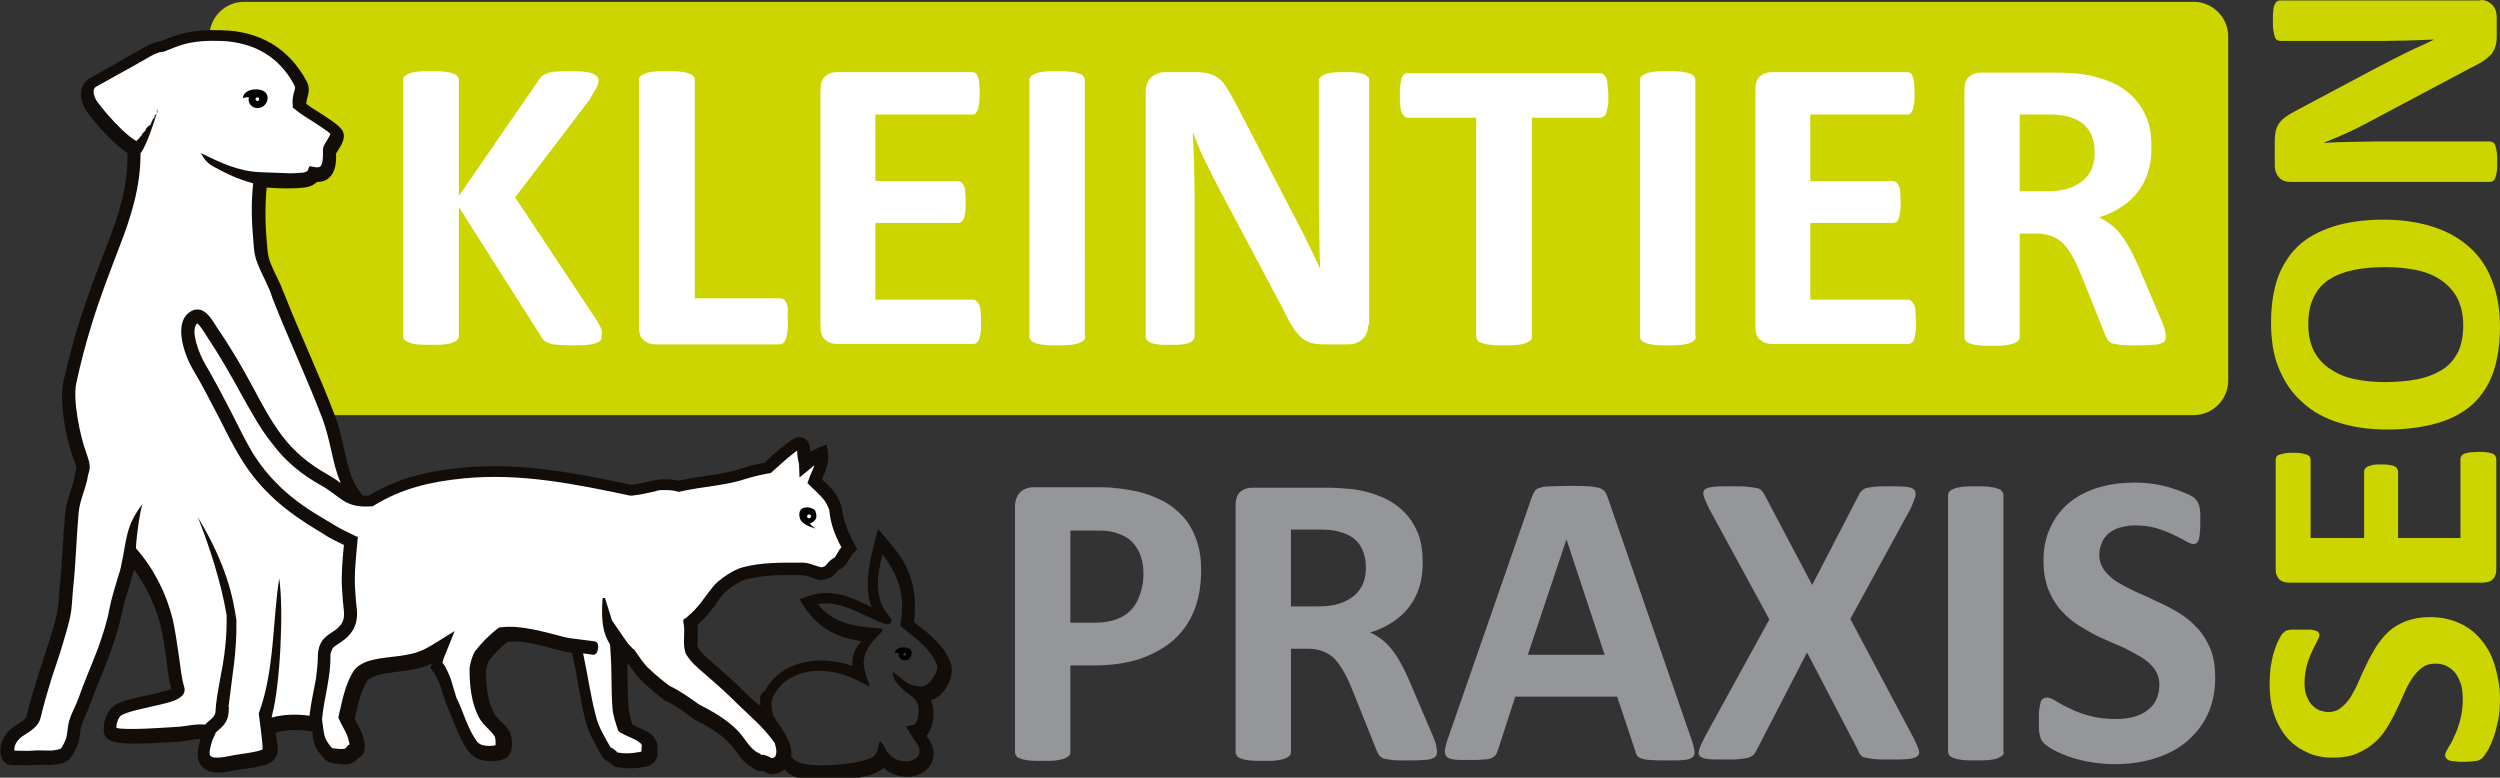 <?xml version="1.0" encoding="utf-8"?>
<!-- Generator: Adobe Illustrator 28.2.0, SVG Export Plug-In . SVG Version: 6.00 Build 0)  -->
<svg version="1.1" id="Ebene_1" xmlns="http://www.w3.org/2000/svg" xmlns:xlink="http://www.w3.org/1999/xlink" x="0px" y="0px"
	 viewBox="0 0 537.2 167.1" style="enable-background:new 0 0 537.2 167.1;" xml:space="preserve">
<rect x="0" y="0" width="537.2" height="167.1" fill="#333333" stroke="none"/>
<style type="text/css">
	.st0{fill-rule:evenodd;clip-rule:evenodd;fill:#CDD500;}
	.st1{fill:#FFFFFF;}
	.st2{fill:#94969A;}
	.st3{fill:#CDD500;}
	.st4{fill-rule:evenodd;clip-rule:evenodd;fill:#120D09;}
	.st5{fill-rule:evenodd;clip-rule:evenodd;fill:#FFFFFF;}
	.st6{fill-rule:evenodd;clip-rule:evenodd;}
</style>
<g>
	<path class="st0" d="M52.4,89.2h419c4.1,0,7.4-3.4,7.4-7.4v-74c0-4.1-3.4-7.4-7.4-7.4h-419c-4.1,0-7.4,3.4-7.4,7.4v74
		C44.9,85.9,48.3,89.2,52.4,89.2L52.4,89.2z"/>
	<path class="st1" d="M129.3,72.2c0,0.3-0.1,0.6-0.2,0.9c-0.2,0.2-0.5,0.5-1,0.6c-0.5,0.2-1.1,0.3-1.9,0.4c-0.8,0.1-1.8,0.1-3.1,0.1
		c-2,0-3.4-0.1-4.2-0.2c-0.8-0.2-1.5-0.4-1.8-0.7c-0.4-0.3-0.7-0.7-0.9-1.1L98.6,44.5v27.7c0,0.3-0.1,0.6-0.3,0.8
		c-0.2,0.2-0.5,0.4-1,0.6c-0.4,0.2-1,0.3-1.8,0.4c-0.8,0.1-1.7,0.1-2.9,0.1c-1.1,0-2.1,0-2.9-0.1s-1.4-0.2-1.8-0.4
		c-0.4-0.2-0.8-0.4-1-0.6c-0.2-0.2-0.3-0.5-0.3-0.8v-55c0-0.3,0.1-0.6,0.3-0.8c0.2-0.2,0.5-0.4,1-0.6c0.4-0.2,1.1-0.3,1.8-0.4
		c0.8-0.1,1.7-0.1,2.9-0.1c1.2,0,2.1,0,2.9,0.1c0.8,0.1,1.4,0.2,1.8,0.4c0.5,0.1,0.8,0.3,1,0.6c0.2,0.2,0.3,0.5,0.3,0.8v24.9
		l17.1-24.8c0.2-0.4,0.5-0.7,0.8-1c0.3-0.2,0.7-0.4,1.2-0.6c0.5-0.2,1.1-0.3,1.8-0.3c0.8-0.1,1.7-0.1,2.9-0.1c1.2,0,2.2,0,3,0.1
		c0.8,0.1,1.4,0.2,1.9,0.4c0.5,0.2,0.8,0.4,1,0.6c0.2,0.2,0.3,0.5,0.3,0.8c0,0.5-0.1,1-0.4,1.6c-0.3,0.5-0.8,1.4-1.5,2.6l-16,21
		l17.5,26.4c0.7,1.2,1.1,2,1.2,2.5C129.3,71.6,129.3,71.9,129.3,72.2L129.3,72.2z"/>
	<path class="st1" d="M169.3,69c0,0.9,0,1.7-0.1,2.3c-0.1,0.6-0.2,1.1-0.3,1.5c-0.2,0.4-0.3,0.7-0.6,0.9c-0.2,0.2-0.5,0.3-0.8,0.3
		h-26.7c-1,0-1.8-0.3-2.5-0.9c-0.7-0.6-1-1.5-1-2.9v-53c0-0.3,0.1-0.6,0.3-0.8c0.2-0.2,0.5-0.4,1-0.6c0.4-0.2,1.1-0.3,1.8-0.4
		c0.8-0.1,1.7-0.1,2.9-0.1c1.2,0,2.1,0,2.9,0.1c0.8,0.1,1.4,0.2,1.8,0.4c0.5,0.1,0.8,0.3,1,0.6c0.2,0.2,0.3,0.5,0.3,0.8v46.9h18.3
		c0.3,0,0.6,0.1,0.8,0.2c0.2,0.2,0.4,0.4,0.6,0.8c0.2,0.4,0.3,0.9,0.3,1.5C169.2,67.3,169.3,68.1,169.3,69L169.3,69z"/>
	<path class="st1" d="M210.8,69.3c0,0.9,0,1.6-0.1,2.2c-0.1,0.6-0.2,1.1-0.3,1.4c-0.2,0.4-0.3,0.6-0.6,0.8c-0.2,0.2-0.5,0.2-0.7,0.2
		h-29.3c-1,0-1.8-0.3-2.5-0.9c-0.7-0.6-1-1.5-1-2.9V19.3c0-1.3,0.3-2.3,1-2.9c0.7-0.6,1.5-0.9,2.5-0.9h29.1c0.3,0,0.5,0.1,0.7,0.2
		c0.2,0.1,0.4,0.4,0.5,0.8c0.2,0.4,0.3,0.9,0.3,1.4c0.1,0.6,0.1,1.3,0.1,2.2c0,0.8,0,1.6-0.1,2.1c-0.1,0.6-0.2,1.1-0.3,1.4
		c-0.2,0.4-0.3,0.6-0.5,0.8c-0.2,0.2-0.4,0.2-0.7,0.2h-20.8v14.3h17.6c0.3,0,0.5,0.1,0.8,0.2c0.2,0.2,0.4,0.4,0.6,0.8
		c0.2,0.4,0.3,0.8,0.3,1.4c0.1,0.6,0.1,1.3,0.1,2.1c0,0.9,0,1.6-0.1,2.2c-0.1,0.6-0.2,1-0.3,1.4c-0.2,0.4-0.3,0.6-0.6,0.7
		c-0.2,0.2-0.5,0.2-0.8,0.2h-17.6v16.5h21c0.3,0,0.5,0.1,0.7,0.3c0.2,0.2,0.4,0.4,0.6,0.8c0.2,0.4,0.3,0.8,0.3,1.4
		C210.8,67.7,210.8,68.4,210.8,69.3L210.8,69.3z"/>
	<path class="st1" d="M233.2,72.3c0,0.3-0.1,0.6-0.3,0.8c-0.2,0.2-0.5,0.4-1,0.6c-0.4,0.2-1,0.3-1.8,0.4c-0.8,0.1-1.7,0.1-2.9,0.1
		c-1.1,0-2.1,0-2.9-0.1c-0.8-0.1-1.4-0.2-1.8-0.4c-0.4-0.1-0.8-0.3-1-0.6c-0.2-0.2-0.3-0.5-0.3-0.8V17.2c0-0.3,0.1-0.6,0.3-0.8
		c0.2-0.2,0.5-0.4,1-0.6c0.5-0.2,1.1-0.3,1.8-0.4c0.8-0.1,1.7-0.1,2.8-0.1c1.2,0,2.1,0,2.9,0.1c0.8,0.1,1.4,0.2,1.8,0.4
		c0.5,0.1,0.8,0.3,1,0.6c0.2,0.2,0.3,0.5,0.3,0.8V72.3L233.2,72.3z"/>
	<path class="st1" d="M294,69.8c0,0.7-0.1,1.3-0.4,1.9c-0.2,0.5-0.6,1-1,1.3c-0.4,0.4-0.9,0.6-1.4,0.8c-0.6,0.2-1.1,0.2-1.7,0.2h-5
		c-1,0-2-0.1-2.7-0.3c-0.8-0.2-1.5-0.6-2.1-1.1c-0.6-0.6-1.3-1.3-1.9-2.3c-0.6-0.9-1.3-2.2-2-3.7l-14.5-27.3
		c-0.8-1.6-1.7-3.4-2.6-5.2c-0.9-1.9-1.6-3.7-2.3-5.5h-0.1c0.1,2.2,0.2,4.3,0.3,6.5c0,2.2,0.1,4.4,0.1,6.6v30.5
		c0,0.3-0.1,0.6-0.2,0.8c-0.2,0.2-0.4,0.4-0.8,0.6c-0.4,0.2-1,0.3-1.6,0.4c-0.7,0.1-1.6,0.1-2.7,0.1c-1,0-1.9,0-2.6-0.1
		c-0.7-0.1-1.2-0.2-1.6-0.4c-0.4-0.2-0.6-0.4-0.8-0.6c-0.2-0.2-0.2-0.5-0.2-0.8V19.8c0-1.4,0.4-2.5,1.2-3.2c0.8-0.7,1.8-1.1,3-1.1
		h6.4c1.1,0,2.1,0.1,2.9,0.3c0.8,0.2,1.5,0.5,2.1,1c0.6,0.4,1.2,1.1,1.7,1.9c0.5,0.8,1.1,1.8,1.7,2.9L276.3,43
		c0.7,1.3,1.3,2.6,2,3.8c0.6,1.2,1.3,2.5,1.9,3.7c0.6,1.2,1.2,2.5,1.8,3.7c0.6,1.2,1.1,2.4,1.7,3.6h0c-0.1-2.1-0.2-4.3-0.2-6.6
		c0-2.3-0.1-4.5-0.1-6.5V17.4c0-0.3,0.1-0.6,0.3-0.8c0.2-0.2,0.5-0.4,0.9-0.6c0.4-0.2,1-0.3,1.7-0.4c0.7-0.1,1.6-0.1,2.7-0.1
		c1,0,1.9,0,2.6,0.1c0.7,0.1,1.2,0.2,1.6,0.4c0.4,0.2,0.6,0.4,0.8,0.6c0.2,0.2,0.2,0.5,0.2,0.8V69.8L294,69.8z"/>
	<path class="st1" d="M345.6,20.5c0,0.9,0,1.6-0.1,2.2c-0.1,0.6-0.2,1.1-0.3,1.5c-0.2,0.4-0.3,0.7-0.6,0.8c-0.2,0.2-0.5,0.3-0.8,0.3
		h-14.6v47c0,0.3-0.1,0.6-0.3,0.8c-0.2,0.2-0.5,0.4-1,0.6c-0.4,0.2-1.1,0.3-1.8,0.4c-0.8,0.1-1.7,0.1-2.9,0.1c-1.1,0-2.1,0-2.9-0.1
		c-0.8-0.1-1.4-0.2-1.8-0.4c-0.5-0.1-0.8-0.3-1-0.6c-0.2-0.2-0.3-0.5-0.3-0.8v-47h-14.6c-0.3,0-0.6-0.1-0.8-0.3
		c-0.2-0.2-0.4-0.5-0.6-0.8c-0.1-0.4-0.3-0.9-0.3-1.5c-0.1-0.6-0.1-1.4-0.1-2.2c0-0.9,0-1.7,0.1-2.3c0.1-0.6,0.2-1.1,0.3-1.5
		c0.2-0.4,0.3-0.6,0.6-0.8c0.2-0.2,0.5-0.2,0.8-0.2h41.1c0.3,0,0.5,0.1,0.8,0.2c0.2,0.2,0.4,0.4,0.6,0.8c0.2,0.4,0.3,0.9,0.3,1.5
		C345.5,18.8,345.6,19.6,345.6,20.5L345.6,20.5z"/>
	<path class="st1" d="M364.4,72.3c0,0.3-0.1,0.6-0.3,0.8c-0.2,0.2-0.5,0.4-1,0.6c-0.4,0.2-1,0.3-1.8,0.4c-0.8,0.1-1.7,0.1-2.9,0.1
		c-1.1,0-2.1,0-2.9-0.1c-0.8-0.1-1.4-0.2-1.8-0.4c-0.4-0.1-0.8-0.3-1-0.6c-0.2-0.2-0.3-0.5-0.3-0.8V17.2c0-0.3,0.1-0.6,0.3-0.8
		c0.2-0.2,0.5-0.4,1-0.6c0.5-0.2,1.1-0.3,1.8-0.4c0.8-0.1,1.7-0.1,2.8-0.1c1.2,0,2.1,0,2.9,0.1c0.8,0.1,1.4,0.2,1.8,0.4
		c0.5,0.1,0.8,0.3,1,0.6c0.2,0.2,0.3,0.5,0.3,0.8V72.3L364.4,72.3z"/>
	<path class="st1" d="M411.7,69.3c0,0.9,0,1.6-0.1,2.2c-0.1,0.6-0.2,1.1-0.3,1.4c-0.2,0.4-0.3,0.6-0.6,0.8c-0.2,0.2-0.5,0.2-0.7,0.2
		h-29.3c-1,0-1.8-0.3-2.5-0.9c-0.7-0.6-1-1.5-1-2.9V19.3c0-1.3,0.3-2.3,1-2.9c0.7-0.6,1.5-0.9,2.5-0.9h29.1c0.3,0,0.5,0.1,0.7,0.2
		c0.2,0.1,0.4,0.4,0.5,0.8c0.2,0.4,0.3,0.9,0.3,1.4c0.1,0.6,0.1,1.3,0.1,2.2c0,0.8,0,1.6-0.1,2.1c-0.1,0.6-0.2,1.1-0.3,1.4
		c-0.2,0.4-0.3,0.6-0.5,0.8c-0.2,0.2-0.4,0.2-0.7,0.2h-20.8v14.3h17.6c0.3,0,0.5,0.1,0.8,0.2c0.2,0.2,0.4,0.4,0.6,0.8
		c0.2,0.4,0.3,0.8,0.3,1.4c0.1,0.6,0.1,1.3,0.1,2.1c0,0.9,0,1.6-0.1,2.2c-0.1,0.6-0.2,1-0.3,1.4c-0.2,0.4-0.3,0.6-0.6,0.7
		c-0.2,0.2-0.5,0.2-0.8,0.2h-17.6v16.5h21c0.3,0,0.5,0.1,0.7,0.3c0.2,0.2,0.4,0.4,0.6,0.8c0.2,0.4,0.3,0.8,0.3,1.4
		C411.6,67.7,411.7,68.4,411.7,69.3L411.7,69.3z"/>
	<path class="st1" d="M465.4,72.4c0,0.3-0.1,0.6-0.2,0.8c-0.1,0.2-0.4,0.4-0.9,0.6c-0.4,0.2-1.1,0.3-2,0.3c-0.9,0.1-2,0.1-3.6,0.1
		c-1.3,0-2.3,0-3-0.1c-0.8-0.1-1.4-0.2-1.8-0.3c-0.4-0.2-0.7-0.4-0.9-0.6c-0.2-0.3-0.3-0.6-0.5-0.9l-5.2-13
		c-0.6-1.5-1.2-2.8-1.8-3.9c-0.6-1.1-1.3-2.1-2-2.9c-0.7-0.8-1.6-1.3-2.5-1.7c-1-0.4-2.1-0.6-3.3-0.6H434v22.2
		c0,0.3-0.1,0.6-0.3,0.8c-0.2,0.2-0.5,0.4-1,0.6c-0.5,0.2-1.1,0.3-1.8,0.4c-0.7,0.1-1.7,0.1-2.9,0.1c-1.1,0-2.1,0-2.9-0.1
		s-1.4-0.2-1.8-0.4c-0.4-0.1-0.8-0.3-0.9-0.6c-0.2-0.2-0.3-0.5-0.3-0.8v-53c0-1.3,0.3-2.3,1-2.9c0.7-0.6,1.5-0.9,2.5-0.9h15.1
		c1.5,0,2.8,0,3.8,0.1c1,0.1,1.9,0.1,2.7,0.2c2.3,0.3,4.4,0.9,6.3,1.7c1.9,0.8,3.5,1.9,4.8,3.2c1.3,1.3,2.3,2.9,3,4.6
		c0.7,1.8,1,3.8,1,6.2c0,2-0.2,3.7-0.7,5.3c-0.5,1.6-1.2,3-2.2,4.3c-1,1.3-2.2,2.4-3.6,3.3c-1.4,0.9-3,1.7-4.8,2.2
		c0.9,0.4,1.7,0.9,2.5,1.5c0.8,0.6,1.5,1.3,2.2,2.2c0.7,0.9,1.3,1.8,1.9,2.9c0.6,1.1,1.2,2.3,1.8,3.7l4.9,11.5
		c0.5,1.1,0.8,2,0.9,2.5C465.3,71.7,465.4,72.1,465.4,72.4L465.4,72.4z M450.1,32.8c0-1.9-0.4-3.5-1.3-4.9c-0.9-1.3-2.3-2.3-4.3-2.8
		c-0.6-0.2-1.3-0.3-2-0.4c-0.8-0.1-1.8-0.1-3.2-0.1H434v16.5h6c1.7,0,3.2-0.2,4.4-0.6c1.3-0.4,2.3-1,3.2-1.7
		c0.8-0.7,1.5-1.6,1.9-2.6C449.9,35.2,450.1,34.1,450.1,32.8L450.1,32.8z"/>
	<path class="st2" d="M258.1,122.5c0,3.3-0.5,6.2-1.5,8.7c-1,2.5-2.5,4.6-4.5,6.4c-2,1.7-4.4,3-7.2,4c-2.8,0.9-6.2,1.4-10,1.4h-4.9
		v18.6c0,0.3-0.1,0.6-0.3,0.8c-0.2,0.2-0.5,0.4-1,0.6c-0.5,0.2-1.1,0.3-1.8,0.4c-0.7,0.1-1.7,0.1-2.9,0.1c-1.1,0-2.1,0-2.9-0.1
		c-0.8-0.1-1.4-0.2-1.8-0.4c-0.4-0.1-0.8-0.3-0.9-0.6c-0.2-0.2-0.3-0.5-0.3-0.8V109c0-1.4,0.4-2.5,1.1-3.2c0.7-0.7,1.7-1.1,2.9-1.1
		h13.7c1.4,0,2.7,0,4,0.2c1.2,0.1,2.7,0.3,4.5,0.7c1.8,0.4,3.5,1,5.3,1.9c1.8,0.9,3.3,2.1,4.6,3.5c1.3,1.4,2.2,3.1,2.9,5
		C257.8,118,258.1,120.1,258.1,122.5L258.1,122.5z M245.7,123.3c0-2-0.4-3.7-1.1-5c-0.7-1.3-1.6-2.3-2.7-2.9c-1-0.6-2.2-1-3.3-1.2
		c-1.2-0.2-2.4-0.2-3.6-0.2h-5v19.8h5.3c1.9,0,3.5-0.3,4.8-0.8c1.3-0.5,2.3-1.2,3.1-2.1c0.8-0.9,1.4-2,1.8-3.3
		C245.5,126.2,245.7,124.8,245.7,123.3L245.7,123.3z"/>
	<path class="st2" d="M308.8,161.6c0,0.3-0.1,0.6-0.2,0.8c-0.1,0.2-0.4,0.4-0.9,0.6c-0.4,0.2-1.1,0.3-2,0.3c-0.9,0.1-2,0.1-3.6,0.1
		c-1.3,0-2.3,0-3-0.1c-0.8-0.1-1.4-0.2-1.8-0.3c-0.4-0.2-0.7-0.4-0.9-0.6c-0.2-0.3-0.3-0.6-0.5-0.9l-5.2-13
		c-0.6-1.5-1.2-2.8-1.8-3.9c-0.6-1.1-1.3-2.1-2-2.9c-0.7-0.8-1.6-1.3-2.5-1.7c-1-0.4-2.1-0.6-3.3-0.6h-3.7v22.2
		c0,0.3-0.1,0.6-0.3,0.8c-0.2,0.2-0.5,0.4-1,0.6c-0.5,0.2-1.1,0.3-1.8,0.4c-0.7,0.1-1.7,0.1-2.9,0.1c-1.1,0-2.1,0-2.9-0.1
		c-0.8-0.1-1.4-0.2-1.8-0.4c-0.4-0.1-0.8-0.3-0.9-0.6c-0.2-0.2-0.3-0.5-0.3-0.8v-53c0-1.3,0.3-2.3,1-2.9c0.7-0.6,1.5-0.9,2.5-0.9
		h15.1c1.5,0,2.8,0,3.8,0.1c1,0.1,1.9,0.1,2.7,0.2c2.3,0.3,4.4,0.9,6.3,1.7c1.9,0.8,3.5,1.9,4.8,3.2c1.3,1.3,2.3,2.9,3,4.6
		c0.7,1.8,1,3.8,1,6.2c0,2-0.2,3.7-0.7,5.3c-0.5,1.6-1.2,3-2.2,4.3c-1,1.3-2.2,2.4-3.6,3.3c-1.4,0.9-3,1.7-4.8,2.2
		c0.9,0.4,1.7,0.9,2.5,1.5c0.8,0.6,1.5,1.3,2.2,2.2c0.7,0.9,1.3,1.8,1.9,2.9c0.6,1.1,1.2,2.3,1.8,3.7l4.9,11.5
		c0.5,1.1,0.8,2,0.9,2.5C308.7,160.9,308.8,161.3,308.8,161.6L308.8,161.6z M293.5,122c0-1.9-0.4-3.5-1.3-4.9
		c-0.9-1.3-2.3-2.3-4.3-2.8c-0.6-0.2-1.3-0.3-2-0.4c-0.8-0.1-1.8-0.1-3.2-0.1h-5.3v16.5h6c1.7,0,3.2-0.2,4.4-0.6
		c1.3-0.4,2.3-1,3.2-1.7c0.8-0.7,1.5-1.6,1.9-2.6C293.3,124.4,293.5,123.2,293.5,122L293.5,122z"/>
	<path class="st2" d="M363.4,158.7c0.4,1.1,0.6,1.9,0.7,2.6c0.1,0.6,0,1.1-0.4,1.4c-0.3,0.3-0.9,0.5-1.8,0.6c-0.8,0.1-2,0.1-3.5,0.1
		c-1.5,0-2.7,0-3.6-0.1c-0.8,0-1.5-0.1-2-0.3c-0.4-0.1-0.8-0.3-1-0.6c-0.2-0.2-0.3-0.6-0.4-1l-3.9-11.7h-21.9l-3.7,11.4
		c-0.1,0.4-0.3,0.8-0.5,1.1c-0.2,0.3-0.5,0.5-0.9,0.7c-0.4,0.2-1.1,0.3-1.8,0.3c-0.8,0.1-1.8,0.1-3.1,0.1c-1.4,0-2.5,0-3.2-0.1
		c-0.8-0.1-1.3-0.3-1.6-0.7c-0.3-0.3-0.4-0.8-0.3-1.5c0.1-0.6,0.3-1.5,0.7-2.5l18-51.8c0.2-0.5,0.4-0.9,0.6-1.2
		c0.2-0.3,0.6-0.6,1.2-0.7c0.5-0.2,1.2-0.3,2.2-0.3c0.9,0,2.2-0.1,3.7-0.1c1.8,0,3.2,0,4.2,0.1c1,0,1.9,0.2,2.4,0.3
		c0.6,0.2,1,0.4,1.3,0.8c0.3,0.3,0.5,0.8,0.7,1.4L363.4,158.7L363.4,158.7z M336.6,115.9L336.6,115.9l-8.3,24.8h16.5L336.6,115.9
		L336.6,115.9z"/>
	<path class="st2" d="M411.2,158.6c0.5,1,0.9,1.9,1.1,2.5c0.2,0.6,0.1,1.1-0.3,1.4c-0.4,0.3-1,0.5-2,0.6c-1,0.1-2.3,0.1-4,0.1
		c-1.4,0-2.5,0-3.3-0.1c-0.8-0.1-1.4-0.2-1.9-0.3c-0.5-0.1-0.8-0.3-1-0.6c-0.2-0.2-0.4-0.5-0.5-0.9l-11-21.1l-10.9,21.1
		c-0.2,0.4-0.4,0.7-0.6,0.9c-0.2,0.2-0.6,0.4-1,0.6c-0.5,0.1-1.1,0.2-1.9,0.3c-0.8,0.1-1.9,0.1-3.3,0.1c-1.6,0-2.8,0-3.6-0.1
		c-0.9-0.1-1.4-0.3-1.7-0.6c-0.3-0.3-0.4-0.8-0.2-1.4c0.2-0.6,0.6-1.5,1.1-2.5l14-25.5l-13-23.9c-0.5-1.1-0.9-1.9-1.1-2.6
		c-0.2-0.6-0.1-1.1,0.2-1.4c0.3-0.3,1-0.5,1.9-0.6c0.9-0.1,2.3-0.1,4-0.1c1.4,0,2.5,0,3.4,0.1c0.8,0.1,1.5,0.2,2,0.3
		c0.5,0.1,0.8,0.3,1,0.6c0.2,0.2,0.4,0.5,0.6,0.9l10.2,19.3l10-19.3c0.2-0.4,0.4-0.7,0.6-0.9c0.2-0.2,0.5-0.4,0.9-0.6
		c0.4-0.1,1-0.2,1.8-0.3c0.8-0.1,1.8-0.1,3.2-0.1c1.5,0,2.7,0,3.6,0.1c0.9,0.1,1.5,0.3,1.8,0.6c0.3,0.3,0.4,0.8,0.3,1.4
		c-0.2,0.6-0.5,1.5-1,2.6l-13,23.8L411.2,158.6L411.2,158.6z"/>
	<path class="st2" d="M430.6,161.5c0,0.3-0.1,0.6-0.3,0.8c-0.2,0.2-0.5,0.4-1,0.6c-0.4,0.2-1,0.3-1.8,0.4c-0.8,0.1-1.7,0.1-2.9,0.1
		c-1.1,0-2.1,0-2.9-0.1c-0.8-0.1-1.4-0.2-1.8-0.4c-0.4-0.1-0.8-0.3-1-0.6c-0.2-0.2-0.3-0.5-0.3-0.8v-55.1c0-0.3,0.1-0.6,0.3-0.8
		c0.2-0.2,0.5-0.4,1-0.6c0.5-0.2,1.1-0.3,1.8-0.4c0.8-0.1,1.7-0.1,2.8-0.1c1.2,0,2.1,0,2.9,0.1c0.8,0.1,1.4,0.2,1.8,0.4
		c0.5,0.1,0.8,0.3,1,0.6c0.2,0.2,0.3,0.5,0.3,0.8V161.5L430.6,161.5z"/>
	<path class="st2" d="M476,145.6c0,3.1-0.6,5.8-1.7,8.1c-1.1,2.3-2.7,4.2-4.6,5.8c-2,1.6-4.2,2.7-6.8,3.5c-2.6,0.8-5.4,1.2-8.4,1.2
		c-2,0-3.9-0.2-5.6-0.5c-1.7-0.3-3.2-0.7-4.6-1.2c-1.3-0.5-2.4-1-3.3-1.5c-0.9-0.5-1.5-1-1.9-1.4c-0.4-0.4-0.7-1-0.8-1.7
		c-0.2-0.7-0.2-1.8-0.2-3.2c0-0.9,0-1.7,0.1-2.3c0.1-0.6,0.2-1.2,0.3-1.5c0.1-0.4,0.3-0.7,0.6-0.8c0.2-0.2,0.5-0.2,0.8-0.2
		c0.4,0,1,0.2,1.8,0.7c0.8,0.5,1.7,1,3,1.6c1.2,0.6,2.6,1.2,4.3,1.6c1.7,0.5,3.6,0.7,5.8,0.7c1.4,0,2.7-0.2,3.9-0.5
		c1.1-0.4,2.1-0.8,2.9-1.5c0.8-0.6,1.4-1.4,1.8-2.3c0.4-0.9,0.6-2,0.6-3.1c0-1.3-0.4-2.5-1.1-3.4c-0.7-1-1.7-1.8-2.8-2.5
		c-1.2-0.7-2.5-1.4-3.9-2.1c-1.5-0.6-3-1.3-4.6-2c-1.6-0.7-3.1-1.6-4.6-2.5c-1.5-0.9-2.8-2-4-3.3c-1.2-1.3-2.1-2.8-2.8-4.5
		c-0.7-1.8-1.1-3.8-1.1-6.3c0-2.8,0.5-5.2,1.6-7.4c1-2.1,2.4-3.9,4.2-5.3c1.8-1.4,3.8-2.4,6.2-3.1c2.4-0.7,4.9-1,7.6-1
		c1.4,0,2.8,0.1,4.1,0.3c1.4,0.2,2.7,0.5,3.9,0.9c1.2,0.4,2.3,0.8,3.2,1.2c0.9,0.4,1.6,0.8,1.8,1.1c0.3,0.3,0.5,0.6,0.6,0.8
		c0.1,0.2,0.2,0.5,0.3,0.8c0.1,0.4,0.1,0.8,0.2,1.3c0,0.5,0,1.2,0,2c0,0.9,0,1.6-0.1,2.2c0,0.6-0.1,1.1-0.2,1.5
		c-0.1,0.4-0.2,0.7-0.4,0.8c-0.2,0.2-0.5,0.3-0.8,0.3c-0.3,0-0.9-0.2-1.6-0.6c-0.7-0.4-1.6-0.9-2.7-1.4c-1-0.5-2.3-1-3.6-1.4
		c-1.4-0.4-2.9-0.6-4.6-0.6c-1.3,0-2.4,0.2-3.4,0.5c-1,0.3-1.8,0.8-2.4,1.3c-0.6,0.6-1.1,1.2-1.4,2c-0.3,0.8-0.5,1.6-0.5,2.5
		c0,1.3,0.4,2.4,1.1,3.4c0.7,0.9,1.7,1.8,2.8,2.5c1.2,0.7,2.5,1.4,4,2.1c1.5,0.6,3,1.3,4.6,2.1c1.6,0.7,3.1,1.5,4.6,2.4
		c1.5,0.9,2.8,2,4,3.3c1.2,1.3,2.1,2.8,2.8,4.5C475.7,141.2,476,143.3,476,145.6L476,145.6z"/>
	<path class="st3" d="M522.1,132.6c2.5,0,4.7,0.5,6.6,1.4c1.9,0.9,3.5,2.2,4.7,3.8c1.3,1.6,2.2,3.4,2.8,5.6c0.6,2.1,1,4.4,1,6.8
		c0,1.6-0.1,3.2-0.4,4.6c-0.3,1.4-0.6,2.6-1,3.7c-0.4,1.1-0.8,2-1.2,2.7c-0.4,0.7-0.8,1.2-1.1,1.6c-0.3,0.3-0.8,0.6-1.4,0.7
		c-0.6,0.1-1.5,0.2-2.6,0.2c-0.8,0-1.4,0-1.9-0.1c-0.5,0-0.9-0.1-1.3-0.2c-0.3-0.1-0.5-0.3-0.7-0.5c-0.1-0.2-0.2-0.4-0.2-0.6
		c0-0.3,0.2-0.8,0.6-1.5c0.4-0.6,0.9-1.4,1.3-2.4c0.5-1,0.9-2.1,1.3-3.5c0.4-1.4,0.6-2.9,0.6-4.7c0-1.2-0.1-2.2-0.4-3.2
		c-0.3-0.9-0.7-1.7-1.2-2.4c-0.5-0.6-1.1-1.1-1.9-1.5c-0.8-0.4-1.6-0.5-2.5-0.5c-1.1,0-2,0.3-2.8,0.9c-0.8,0.6-1.5,1.4-2.1,2.3
		c-0.6,0.9-1.2,2-1.7,3.2c-0.5,1.2-1.1,2.4-1.7,3.7c-0.6,1.3-1.3,2.5-2,3.7c-0.8,1.2-1.6,2.3-2.7,3.2c-1,0.9-2.3,1.7-3.7,2.3
		c-1.4,0.6-3.1,0.9-5.1,0.9c-2.3,0-4.3-0.4-6-1.3c-1.7-0.8-3.2-2-4.3-3.4c-1.1-1.4-2-3.1-2.6-5.1c-0.6-1.9-0.8-4-0.8-6.2
		c0-1.1,0.1-2.2,0.2-3.4c0.2-1.1,0.4-2.2,0.7-3.2c0.3-1,0.6-1.8,1-2.6c0.4-0.8,0.7-1.3,0.9-1.5c0.3-0.2,0.5-0.4,0.6-0.5
		c0.2-0.1,0.4-0.2,0.7-0.2c0.3-0.1,0.6-0.1,1.1-0.1c0.4,0,1,0,1.6,0c0.7,0,1.3,0,1.8,0c0.5,0,0.9,0.1,1.2,0.2
		c0.3,0.1,0.6,0.2,0.7,0.4c0.2,0.2,0.2,0.4,0.2,0.6c0,0.3-0.2,0.7-0.5,1.3c-0.3,0.6-0.7,1.3-1.1,2.2c-0.4,0.9-0.8,1.8-1.1,3
		c-0.3,1.1-0.5,2.4-0.5,3.7c0,1.1,0.1,2,0.4,2.7c0.3,0.8,0.6,1.4,1.1,2c0.5,0.5,1,0.9,1.6,1.2c0.6,0.2,1.3,0.4,2,0.4
		c1.1,0,2-0.3,2.7-0.9c0.8-0.6,1.5-1.4,2.1-2.3c0.6-1,1.2-2.1,1.7-3.3c0.5-1.2,1.1-2.5,1.7-3.7c0.6-1.3,1.3-2.5,2-3.7
		c0.8-1.2,1.6-2.3,2.7-3.3c1-1,2.3-1.7,3.7-2.3C518.6,132.9,520.2,132.6,522.1,132.6L522.1,132.6z"/>
	<path class="st3" d="M532.6,97.1c0.7,0,1.3,0,1.8,0.1c0.5,0.1,0.9,0.1,1.2,0.3c0.3,0.1,0.5,0.3,0.6,0.5c0.1,0.2,0.2,0.4,0.2,0.6
		v23.8c0,0.8-0.2,1.5-0.7,2c-0.5,0.6-1.3,0.8-2.3,0.8h-41.4c-1.1,0-1.9-0.3-2.3-0.8c-0.5-0.6-0.7-1.2-0.7-2V98.7
		c0-0.2,0.1-0.4,0.2-0.6c0.1-0.2,0.3-0.3,0.6-0.4c0.3-0.1,0.7-0.2,1.2-0.3c0.5-0.1,1.1-0.1,1.8-0.1c0.7,0,1.3,0,1.7,0.1
		c0.5,0.1,0.9,0.2,1.2,0.3c0.3,0.1,0.5,0.3,0.6,0.4c0.1,0.2,0.2,0.4,0.2,0.6v16.9H508v-14.3c0-0.2,0.1-0.4,0.2-0.6
		c0.1-0.2,0.4-0.3,0.6-0.5c0.3-0.1,0.7-0.2,1.1-0.3c0.5-0.1,1.1-0.1,1.7-0.1c0.7,0,1.3,0,1.8,0.1c0.5,0.1,0.8,0.1,1.1,0.3
		c0.3,0.1,0.5,0.3,0.6,0.5c0.1,0.2,0.2,0.4,0.2,0.6v14.3h13.4V98.6c0-0.2,0.1-0.4,0.2-0.6c0.1-0.2,0.3-0.3,0.6-0.5
		c0.3-0.1,0.7-0.2,1.2-0.3C531.3,97.2,531.9,97.1,532.6,97.1L532.6,97.1z"/>
	<path class="st3" d="M512.1,47.2c3.9,0,7.4,0.5,10.6,1.5c3.1,1,5.7,2.4,7.9,4.4c2.2,1.9,3.8,4.3,4.9,7.2c1.1,2.9,1.7,6.1,1.7,9.9
		c0,3.7-0.5,6.9-1.4,9.7c-1,2.8-2.4,5-4.4,6.9c-2,1.8-4.5,3.2-7.6,4.1c-3.1,0.9-6.7,1.4-10.9,1.4c-3.8,0-7.3-0.5-10.4-1.5
		c-3.1-1-5.7-2.4-7.8-4.4c-2.2-1.9-3.8-4.3-5-7.2c-1.2-2.8-1.7-6.2-1.7-9.9c0-3.6,0.5-6.8,1.4-9.5c1-2.7,2.4-5,4.4-6.9
		c2-1.9,4.5-3.2,7.5-4.2C504.4,47.7,508,47.2,512.1,47.2L512.1,47.2z M512.6,57.4c-2.5,0-4.8,0.2-6.8,0.6c-2,0.4-3.8,1.1-5.2,2
		c-1.5,0.9-2.6,2.2-3.4,3.8c-0.8,1.6-1.2,3.5-1.2,5.9c0,2.4,0.5,4.4,1.3,5.9c0.9,1.6,2.1,2.9,3.6,3.8c1.5,1,3.2,1.7,5.2,2.1
		c2,0.4,4.1,0.6,6.3,0.6c2.6,0,4.9-0.2,7-0.6c2.1-0.4,3.8-1.1,5.3-2c1.5-0.9,2.6-2.2,3.4-3.7c0.8-1.6,1.2-3.5,1.2-5.9
		c0-2.4-0.5-4.3-1.3-5.9c-0.9-1.6-2.1-2.9-3.6-3.9c-1.5-1-3.3-1.7-5.3-2.1C517,57.6,514.9,57.4,512.6,57.4L512.6,57.4z"/>
	<path class="st3" d="M533,0c0.6,0,1.1,0.1,1.5,0.3c0.4,0.2,0.8,0.5,1.1,0.8c0.3,0.3,0.5,0.7,0.7,1.2c0.1,0.5,0.2,0.9,0.2,1.4v4.1
		c0,0.9-0.1,1.6-0.3,2.2c-0.2,0.6-0.5,1.2-0.9,1.7c-0.5,0.5-1.1,1-1.8,1.5c-0.8,0.5-1.8,1-3,1.6l-22.2,11.8
		c-1.3,0.7-2.7,1.4-4.3,2.1c-1.5,0.7-3,1.3-4.5,1.9v0.1c1.8-0.1,3.5-0.2,5.3-0.2c1.8,0,3.6-0.1,5.4-0.1H535c0.2,0,0.5,0.1,0.7,0.2
		c0.2,0.1,0.4,0.4,0.5,0.7c0.1,0.3,0.2,0.8,0.3,1.3s0.1,1.3,0.1,2.2c0,0.9,0,1.6-0.1,2.1c-0.1,0.6-0.2,1-0.3,1.3
		c-0.1,0.3-0.3,0.5-0.5,0.7c-0.2,0.1-0.4,0.2-0.7,0.2h-42.7c-1.1,0-2-0.3-2.6-1c-0.6-0.7-0.9-1.5-0.9-2.5v-5.2
		c0-0.9,0.1-1.7,0.2-2.3c0.2-0.6,0.4-1.2,0.8-1.7c0.4-0.5,0.9-1,1.5-1.4c0.6-0.4,1.4-0.9,2.4-1.4l17.3-9.2c1.1-0.5,2.1-1.1,3.1-1.6
		c1-0.5,2-1,3-1.5c1-0.5,2-1,3-1.4c1-0.5,2-0.9,2.9-1.4v0c-1.7,0.1-3.5,0.1-5.4,0.2c-1.9,0-3.6,0.1-5.3,0.1h-22.3
		c-0.2,0-0.5-0.1-0.7-0.2c-0.2-0.1-0.4-0.4-0.5-0.7c-0.1-0.3-0.2-0.8-0.3-1.4c-0.1-0.6-0.1-1.3-0.1-2.2c0-0.8,0-1.5,0.1-2.1
		c0-0.6,0.2-1,0.3-1.3c0.2-0.3,0.3-0.5,0.5-0.6c0.2-0.1,0.4-0.2,0.7-0.2H533L533,0z"/>
	<path class="st4" d="M163.4,151.7c-1.2-0.9-2.5-2.1-3.7-3.3c-2.1-2.1-4.4-4.1-6.6-6c-1.1-1-2.3-1.9-3.1-3.2
		c-0.1-0.4-0.2-0.9-0.1-1.4c0-1.3,0.1-2.3,0-3.6c1.4-1.1,2.4-2.4,3.5-3.8c0.6-0.9,1.2-1.8,1.9-2.6c0.9-1.1,3.6-3,5-3.3
		c3.9-1,8.1-1,12-0.9c1.2,0,2.5,0.8,3.7,1c0.9,0.1,1.8-0.2,2.6-0.6c0.5-0.3,0.8-0.7,1.2-1.1c0.2-0.2,0.4-0.5,0.6-0.6c0,0,0,0,0.1,0
		c1.7-0.9,1.8-2.3,3-3.6l0.7-0.7l-0.5-0.9c-1.4-2.7-2.4-4.8-2.8-7.9c-0.1-0.8-1-2.7-1.5-3.3c-0.8-1.1-1.8-2-2.8-2.9
		c0-0.1,0.1-0.1,0.1-0.2c0.8-1.9,1.5-3.3,1.2-5.5l-0.3-1.8l-1.7,0.7c-0.7,0.3-1.3,0.6-1.8,0.9c0-0.3-0.1-0.7-0.1-1
		c-0.1-1.9-2.1-2.7-3.5-1.8c-2.3,1.5-4.2,3.2-6.2,5.1c-1.6,0.3-3,0.6-4.7,1.2c-4.4,1.5-9.2,1.6-13.7,2.7c-1.2-0.3-2.4-0.3-3.6-0.3
		c-0.7,0-1.4,0.2-2.2,0.3c-1.5,0.3-2.8,0.7-4.4,0.9c-12.1-2.6-24-4.9-36.4-3.7c-7.3,0.7-13.8,2.2-20.1,6c-0.4,0-0.8,0-1.2,0
		l-0.1-0.1c-0.9-1.1-1.7-2.3-2.2-3.6c-0.8-1.9-1.3-4.1-1.7-6.1c-0.6-2.5-1.1-4.9-2-7.3c-3.3-8.7-7.3-17.1-10.7-25.7
		c-0.4-0.9-0.7-1.8-1.1-2.7c-0.7-1.5-1.6-3.2-2.2-4.8c-0.4-1.1-0.5-2.2-0.6-3.3c-0.4-4.2-0.5-8.3-0.1-12.6c2.6,0.2,5.5,0.3,8.1,0
		c1-0.1,2-0.5,2.7-1.2c0.9,0,1.8-0.2,2.5-0.8c1.5-1.2,1.7-3.5,1.6-5.3c0.8-1.4,2.2-3,1.5-4.7c-0.5-1.3-3.7-3.2-4.9-4
		c-1-0.6-2.1-1.3-3-2c0.1-1.7,1.2-2.9,0-5c-3.8-7-10.1-10.6-18-10.8c-3.2-0.1-6.2,0-9.3,0.9c-1.4,0.4-2.7,0.9-4.1,1.5
		c-0.4,0-0.9,0.2-1.3,0.3c-0.9,0.3-2.4,1.1-3.2,1.6c-1.7,0.9-3.4,1.9-5.1,2.9c-1.8,1-3.5,2-5.3,3c-3,1.6-2.4,5.3-0.6,7.6
		c1.9,2.6,5.6,6.7,8.5,8.6c0.1,7-1.8,13.2-4.4,19.7c-2.1,5.5-4.2,11-6,16.7c-1.3,4.2-2.4,8.5-3.4,12.8c-0.9,4.2,0.6,12.5,2.2,16.5
		c0.2,0.4,0.7,1.8,0.6,2.3c-0.1,0.4-0.2,0.7-0.3,1.2c-0.5,2.7-1.8,5.4-2.1,8.1c-0.5,5.4-0.6,10.9-1.2,16.3c-0.2,1.8-0.2,3.8-0.6,5.5
		c-0.4,1.9-1,3.8-1.6,5.7c-0.8,2.5-1.6,4.9-2.4,7.4c-0.9,2.9-1.8,5.8-2.5,8.8c-0.2,0.7-1.5,1.5-2.1,1.8c-2.3,1.4-4,3.9-3.4,6.6
		c0.3,1.2,1,2.1,2.3,2.1c1.6,0,3.1,0.1,4.7,0c1.9-0.2,3.8,0.2,5.7-0.3c1.7-0.4,2.2-1,3-2.4c1-1.8,1.2-3,1.4-4.9
		c0.1-0.7,0.4-1.5,0.7-2.2c0.5-1,0.9-2.1,1.3-3.1c1.3-3.7,3-7.3,4.3-11c1-2.8,2-5.8,2.6-8.8c0.4-2,1.1-4.1,1.7-6.1
		c0.3-1,0.6-2.1,0.9-3.2c2.6,3.5,4.5,7.5,5.6,11.6c0.7,2.7,1,5.3,1.4,8c0.2,2,0.5,4.1,1,6c-1.3,0.6-4.6,1.3-5.5,1.5
		c-1.8,0.4-5.1,1-6.6,2c-1.8,1.2-2.8,4.1-2.3,6.2c0.5,2.1,4.2,2,5.9,2.1c3.3,0,6.6-0.2,9.9-0.4c1.6-0.1,3.2-0.6,4.9-0.6
		c-0.6,1.9-1.2,4.4,0.3,5.9c1.8,1.9,4.8,1.3,7.1,0.8c2.2-0.4,6.7-0.6,8.2-2.1c1.6-1.5,0.8-3.9,0.5-5.9c2.2-0.8,5.3-0.8,7.9-0.3
		c0.2,1.8,0.4,3.4,1.8,4.9c0.9,1,1.1,1.6,2.6,1.9c1,0.2,2.3,0.3,3.3,0.2c0.8-0.1,1.6-0.6,2.2-1.3c1.4-0.7,1.5-2,1.3-3.4
		c-0.2-1.2-0.6-2.3-1.2-3.4c-0.3-0.6-0.7-1.2-0.9-1.7c0.7-2.8,1.2-5.6,2.7-8.1c0.3-0.5,1.6-1,2.1-1.2c2.5-0.7,5-0.7,7.5-1.2
		c1.7-0.3,3-0.7,4.3-1.3c0,0.1,0,0.2-0.1,0.2l-0.2,0.7l0.4,0.6c2,2.6,2.1,5.4,3.4,8.2c1.3,2.8,2.1,5.7,3.8,8.3
		c0.9,1.4,1.7,2.2,3.3,2.7c1.5,0.4,3.4,0.4,4.9-0.2c1.2-0.5,1.6-1.5,1.7-2.7c0.1-1.1-0.1-2.6-0.7-3.5c-0.6-0.9-1.1-1.4-1.9-2.1
		c-0.5-0.5-0.9-0.9-1.2-1.5c-1.5-2.6-1.7-6.1-1.8-9.1c0-0.4,0.4-1.8,0.6-2.2c1.3-1.6,2.5-2.9,4.1-4.1c4.3-0.4,8.5,1.3,12.7,2.2
		c0.4,0.1,0.7,0.1,1.1,0.2c1.2,4.9,1.7,10,3,14.9c0.7,2.6,2.1,4.8,3.4,7.2c0.2,0.4,0.5,0.7,0.9,1c0.2,0.1,0.4,0.2,0.6,0.3
		c0.3,0.2,0.6,0.5,0.9,0.7l0.3,0.3l0.4,0.1c2.3,0.4,3.8,0.4,6.1,0c1.2-0.2,2.2-0.8,2.6-1.9c0.3-0.7,0.2-1.2,0.2-1.9
		c0-1.4-0.3-2.3-1.4-3.2c-1.3-1-2.7-1.4-4-2.1c-0.4-1.1-0.7-2.2-0.8-3.4c-0.3-3.3-0.2-6.5-0.3-9.8c0,0,0.1,0,0.1,0
		c1,1.5,2,2.9,3.3,4.1c1.5,1.4,2.9,2.6,4.5,3.8l0.1,0.1l0.2,0.1c1.8,0.7,4.2,2.5,5.8,3.7l0.1,0.1l0.1,0.1c2.8,1.4,5.9,3.1,8,5.5
		c1.7,1.9,2.4,3.8,4.8,5c0.4,0.4,0.8,0.6,1.4,0.7c0.3,0,0.5,0,0.8,0c0.5,0.2,0.9,0.5,1.5,0.6c0.3,0.1,0.5,0.1,0.8,0
		c0.9-0.1,1.7-0.4,2.3-1l0.4,0.5c2.6,2.4,8.4,2.2,11.7,1.8c2.5-0.3,7-0.6,9.2-2.6c1,1.1,2.5,1.6,4.3,1.9c3.2,0.4,6.8-1.9,6.4-5.4
		c-0.2-1.4-0.8-2.4-1.5-3.4c1-1.2,1.5-3.2,1.5-4.6c0-1.1-0.2-2.1-0.6-3c1.6-0.4,3-2,3.7-3.4c0.7-1.4,1.1-3,0.6-4.6
		c-1.4-3.8-4.7-6.4-7.9-8.8c0.6-5.2,0-9.7-3-14.2c-0.9-1.3-1.9-2.5-3-3.8l-1.7-2l-0.7,2.5c-1.2,4.7-2.4,9.9-0.7,14.3
		c-1-0.5-1.9-1-2.9-1.4c-1.1-0.5-2.1-0.9-3.3-1.2c-2.6-0.7-5.2-0.7-7.7,0.3l-1.6,0.6l0.9,1.4c0.3,0.5,0.6,1,1,1.4
		c2.9,3.9,7,5.5,11.4,6.2c-1.4,1.4-2.1,3.2-1.9,5.3c-6.7-2.3-15.1-1.5-18.8,5.3C163.1,149.2,163.3,150.2,163.4,151.7L163.4,151.7z
		 M193.5,134.5l2.2,1.8c2.3,1.8,4.6,3.9,5.6,6.5c0.3,0.7-0.1,1.7-0.5,2.4c-0.3,0.5-1.3,1.9-1.9,2c-0.5,0.7-3.5,0-4-0.5l-3.1-2.4
		c0.1,1.9,0.9,2.4,1.7,3.3c1.8,2.1,3.9,2,3.9,5.2c0,0.7-0.3,2.5-0.9,2.9l-1.9,0.4l1.1,1.7c0.6,1,1.7,2.2,1.9,3.4
		c0.2,1.7-1.9,2.6-3.3,2.4c-1.9-0.2-3-1-4-2.6l-0.6-1.1c-0.5-0.8-0.8-0.7-0.9,0.2c-0.1,1-0.5,1.6-0.7,2c-0.9,1.5-6.5,2.1-8,2.2
		c-2.3,0.2-7.7,0.5-9.5-1.1l-0.6-0.6c0.5-3.3-2.7-6.8-3.9-8.9c-0.3-1.9-0.7-2.7,0.3-4.5c0.6-1.1,1.4-2.1,2.4-2.8
		c4.3-3.3,10.7-2.6,15.2-0.3l2.9,1.4l-1-3.1c-2-6.2,6.3-9.2,2.9-9.4c-5-0.3-9.9-1.1-13.1-5.2c5.3-0.9,9.7,2.6,14.5,4.3
		c1.2,0.2,1.9-0.5,0.8-1.8c-3.3-3.8-2.5-8.6-1.4-13.2c0.4,0.5,0.7,1,1.1,1.5c2.8,4.1,3.6,8,2.9,12.9L193.5,134.5L193.5,134.5z"/>
	<path class="st5" d="M171.3,96.8c-1.9,1.4-3.5,2.9-5.3,4.5l-0.3,0.3l-0.4,0.1c-1.7,0.3-3,0.6-4.7,1.1c-4.7,1.6-9.5,1.7-14.3,2.8
		l-0.4,0.1l-0.4-0.1c-1-0.3-2.1-0.3-3.1-0.3c-0.6,0-1.2,0.1-1.7,0.3c-1.7,0.4-3.1,0.7-4.9,0.9l-0.2,0l-0.2,0
		c-11.8-2.5-23.6-4.9-35.8-3.7c-7,0.7-13.2,2.1-19.2,5.8l-0.3,0.2l-0.3,0c-5.8,0.4-6.4-2-10.8-4.5c-4.3-2.4-7.7-5.2-10.6-9.1
		C55.9,92.1,54,88.5,52,85c-2.4-4.4-4.8-8.6-7.6-12.8c-0.3-0.5-1.4-2.3-2-2.7c-0.1,0-0.1,0.1-0.2,0.2c-1.3,1.6,0.8,6.7,1.7,8.2
		c2.1,3.6,4,7.2,5.9,10.9c1.5,2.9,2.9,5.9,4.6,8.7c4,6.3,9,10.4,15.4,14.1c0.8,0.5,1.7,1,2.5,1.5c1.2,0.7,2.5,1.3,3.7,1.9l0.9,0.4
		l-0.1,1c-0.3,3.3-0.7,6.8-0.5,10.1c0.1,1.5,0.2,3.1,0.4,4.6c0.1,1.6-0.1,3.1-1,4.5c-0.6,0.9-1.3,1.6-2.2,2.2
		c-0.5,0.4-1.1,0.7-1.6,1.1c-0.1,0.1-0.3,0.2-0.4,0.4c-0.3,0.5-0.5,1.1-0.5,1.6c0.1,4.7-1.4,9.1-1.8,13.7c0.2,1.3,0.3,2.9,0.7,4
		c0.2,0.4,0.4,0.8,0.7,1.2c0.1,0.2,0.6,0.8,0.7,0.9c0.1,0,0.2,0.1,0.3,0.1c0.7,0.1,1.7,0.2,2.4,0.1c0.2,0,0.5-0.4,0.6-0.5l0.2-0.3
		l0.3-0.1c0-0.2,0-0.4-0.1-0.5c-0.3-1.9-1.4-3.2-2.1-4.9l-0.2-0.4l0.1-0.5c0.8-3.3,1.3-6.4,3.1-9.4c0.7-1.2,2.5-2.1,3.8-2.4
		c2.6-0.7,5.1-0.7,7.7-1.2c2.8-0.5,4.2-1.3,6.6-2.8l3.7-2.3l-1.6,4c-0.3,0.8-0.8,1.8-1,2.7c0,0,0,0.1,0,0.1c0.8,1.1,1.3,2.3,1.8,3.6
		c0.4,1.2,0.7,2.5,1.1,3.7c0.1,0.3,0.2,0.6,0.4,0.9c1.2,2.6,2,5.5,3.6,8c0.5,0.8,0.8,1.2,1.6,1.5c0.8,0.2,2.1,0.3,2.9,0
		c0-0.1,0-0.2,0-0.3c0-0.4,0-1.4-0.3-1.7c-0.4-0.6-0.9-1.1-1.4-1.6c-0.7-0.7-1.3-1.3-1.8-2.2c-1.7-3.1-2.1-6.9-2.1-10.4
		c0-1.1,0.6-3.1,1.2-4c1.5-1.9,3-3.4,4.9-4.9l0.3-0.2l0.4,0c2.2-0.3,4.4,0,6.6,0.4c1.7,0.3,3.4,0.8,5.1,1.2c1.2,0.3,2.4,0.7,3.6,0.8
		c1.6,0.2,3.1,0.4,4.7,0.6c0.6,0.1,0.7,0.4,0.8,0.8c0.1,0.5,0,1-0.2,1.5c-0.1,0.3-0.4,0.6-0.8,0.6l-2.2-0.3c1,4.6,1.6,9.2,2.8,13.7
		c0.6,2.3,1.9,4.4,3.1,6.5c0.7,0.3,1,0.6,1.5,1.1c1.7,0.3,2.9,0.2,4.7-0.1c0.1,0,0.3-0.1,0.4-0.1c0.1-0.1,0-0.8,0.1-1
		c0-0.5,0-0.6-0.4-0.9c-0.2-0.2-0.5-0.3-0.7-0.5c-1.1-0.6-2.3-1-3.5-1.7l-0.4-0.3l-0.2-0.5c-0.5-1.6-1-2.9-1.1-4.6
		c-0.3-3.9-0.1-7.8-0.4-11.7l-0.1-1.8c-1.6-2.5-1.8-5-1.7-8.6l0.1-1.4l0.5,0l1.5,4.8l2.4,3.5c0.1,0.2,0.3,0.4,0.5,0.7l0.2,0.3l0,0
		c0.4,0.6,0.9,1.1,1.5,1.7l0.1,0l0.3,0.4c1,1.4,1.9,2.9,3.2,4c1.4,1.3,2.7,2.4,4.2,3.5c2,0.9,4.4,2.6,6.2,3.9c3.1,1.6,6.3,3.4,8.7,6
		c1.3,1.4,2.4,3.7,4.2,4.5l0.4,0.2l0.1,0.2c0.3,0,0.5-0.1,1,0.1c0.4,0.1,1.1,0.5,1.3,0.6c0.4,0,0.8-0.2,0.9-0.6
		c0.3-0.8,0-1.8-0.2-2.6c-2.4-3.5-5.8-6.2-8.8-9.2c-2.1-2.1-4.3-4-6.5-5.9c-1.4-1.2-2.7-2.3-3.7-3.9l-0.1-0.2l-0.1-0.2
		c-0.7-2.2,0-4.1-0.4-6.3l-0.1-0.8l0.7-0.5c2.6-2.1,3.6-4,5.6-6.5c1.2-1.6,4.5-3.8,6.5-4.3c4.1-1.1,8.5-1,12.8-1
		c0.6,0,1.2,0.1,1.8,0.3c0.7,0.2,1.7,0.6,2.3,0.7c0.2,0,0.5-0.1,0.6-0.2c0,0,0,0,0.1,0c0.2-0.1,0.4-0.4,0.5-0.5
		c0.4-0.5,0.9-1,1.5-1.3c0.1-0.1,0.2-0.1,0.3-0.3c0.2-0.3,0.4-0.7,0.6-1c0.2-0.4,0.4-0.7,0.7-1c-1.4-2.6-2.3-4.9-2.6-8
		c-0.1-0.4-0.7-1.6-0.9-1.9c-0.9-1.2-2.2-2.3-3.2-3.3l-0.6-0.6l0.3-0.8c0.3-1,0.9-2,1.2-3c-0.3,0.2-0.7,0.5-1,0.8l-2.2,1.8l-0.1-2.8
		C171.4,98.5,171.3,97.7,171.3,96.8L171.3,96.8z"/>
	<path class="st5" d="M66.5,153.8c-2.7-0.4-5.7-0.3-8.1,0.4c0-0.3,0-0.4,0.1-0.7c1.7-6.3,2.5-22.5,1.5-29.2c-1.4,8.6-1,20-4.4,29
		c0.1,0.8,1,7.4,0.8,7.7c-0.6,0.6-5.6,1.1-6.8,1.4c-1,0.2-3.7,0.8-4.4,0c-0.5-0.6,0.3-2.9,0.5-3.5c0,0,0-0.1,0.1-0.2l0.5-1.1
		c0,0,0-0.1,0-0.1c0.3-0.4,0.9-0.8,1.3-1.2c0.8-0.8,1.4-1.8,1.5-3l0.1-1.4l-0.1,0c0.8-6.9,1.8-11.6,1.7-18.6
		c-0.7-4.9-2.1-11.9-8.3-22.2c2.5,6.3,5,14,6.2,21.1c0.1,9.1-1.6,13.1-2.3,19.4l0,0l-0.1,1.4c-0.1,1.2-1.5,1.8-2.2,2.7
		c-2.4-0.2-4,0.4-6.3,0.5c-1.8,0.1-10.8,0.8-12.8,0.2c0-0.9,0.4-2.3,1.1-2.7c1.1-0.7,4.4-1.4,5.7-1.7c1.6-0.4,3.3-0.7,4.9-1.2
		c1.3-0.4,3.4-1.3,2.9-3.1c-0.6-2-0.8-4.2-1.1-6.3c-0.4-2.8-0.8-5.6-1.4-8.4c-1.4-5.6-4.1-10.9-7.9-15.2c0.2-3.5,0.9-7.9,1.4-9.5
		c-3.7,4.9-3.3,7.5-4.6,13.4l0,0.1c-0.1,0.3-0.2,0.7-0.3,1.1c-0.2,0.5-0.3,1.1-0.5,1.6c-0.6,2-1.3,4.3-1.7,6.4
		c-0.5,2.8-1.5,5.7-2.4,8.3c-1.4,3.7-3,7.3-4.3,11c-0.7,1.9-2,4-2.2,6c-0.2,1.5-0.2,2.4-1,3.8c-0.4,0.8-0.4,0.9-1.3,1.1
		c-1.5,0.4-3.6,0-5.2,0.2c-1.3,0.1-2.7,0-4,0c-0.2-1.4,1-2.7,2.2-3.4c1.4-0.9,3-1.9,3.4-3.6c0.7-2.9,1.5-5.7,2.4-8.6
		c0.8-2.5,1.7-4.9,2.4-7.4c0.6-2,1.2-3.9,1.6-5.9c0.4-1.9,0.4-3.9,0.6-5.9c0.6-5.4,0.7-10.9,1.2-16.4c0.1-1.2,0.5-2.6,0.9-3.8
		c0.4-1.3,0.9-2.7,1.1-4.1c0.1-0.4,0.2-0.7,0.3-1.1c0.3-1.3-0.3-2.7-0.7-3.9c-1.3-3.5-2.9-11.3-2.1-14.9c0.9-4.2,2-8.4,3.3-12.6
		c1.7-5.6,3.8-11,5.9-16.5c2.6-6.7,4.6-13,4.6-20.3l0,0l0,0l0,0l0,0l0,0l0,0l0,0l0,0l0,0l0,0l0,0l0,0l0,0l0,0l0,0l0,0l0,0l0,0l0,0
		l0,0l0,0l0,0l0,0l0,0l0,0l0,0l0,0l0,0l0,0l0,0l0,0l0,0l0,0l0,0l0,0l0,0l0,0l0,0l0,0l0,0l0,0l0,0l0,0l0,0l0,0l0,0l0,0l0,0l0,0l0,0
		l0,0l0,0l0,0l0,0l0,0l0,0l0,0l0,0l0,0l0,0l0,0c1.2-1.3,3.3-7.7,3.7-9.4l-0.1,0.1l0,0l-0.1,0.1l0,0l0,0.1l0,0.1l0,0.1l0,0.1l0,0.1
		l0,0.1l0,0l-0.1,0.1l0,0l-0.1,0.1l0,0l-0.1,0.1l0,0l-0.1,0.1l0,0l-0.1,0.1l0,0.1l0,0.1l0,0.1l0,0.1l0,0.1l0,0l-0.1,0.1l0,0
		l-0.1,0.1l0,0l-0.1,0.1l0,0l-0.1,0.1l0,0L34,23.8l0,0.1l0,0L33.9,24l0,0.1l-0.1,0.1l0,0l-0.1,0.1l0,0l-0.1,0.1l0,0l-0.1,0.1l0,0
		l-0.1,0.1l0,0L33.3,25l0,0.1l-0.1,0.1l0,0.1l0,0.1l-0.1,0.1l0,0L33,25.5l0,0l-0.1,0.1l0,0l-0.1,0.1l0,0L32.7,26l0,0l-0.1,0.1l0,0.1
		l-0.1,0.1l0,0.1l0,0.1l-0.1,0.1l0,0.1l-0.1,0.1l0,0l-0.1,0.1l0,0L32,27l0,0l-0.1,0.1l0,0l-0.1,0.1l0,0l-0.1,0.1l-0.1,0.1l-0.1,0.1
		l-0.1,0.1l0,0.1l-0.1,0.1L31.3,28l0,0l-0.1,0.1l0,0L31,28.3l-0.1,0.1l0,0l0,0l-0.1,0.1l-0.1,0.1l-0.1,0.1l-0.1,0.1L30.5,29l0,0l0,0
		l-0.1,0.1l0,0l-0.1,0.1l0,0l-0.1,0.1l0,0L30,29.6l0,0l-0.1,0.1l-0.1,0.1L29.6,30l0,0l-0.1,0.1l-0.1,0.1l0,0l-0.1,0.1l0,0l0,0
		c-1.9-1-4.7-4-6.2-5.7c-0.7-0.8-1.4-1.7-2.1-2.6c-0.6-0.8-1.5-2.7-0.3-3.4c1.8-1,3.6-2,5.4-3c1.7-0.9,3.4-1.9,5-2.8
		c0.7-0.4,2-1.2,2.7-1.4c0.2-0.1,0.4-0.1,0.6-0.2c0.3,0,0.5,0,0.8-0.1c1.3-0.5,2.7-1.1,4-1.5c2.8-0.8,5.5-0.9,8.4-0.8
		c6.9,0.3,12.3,3.3,15.6,9.4c0.1,0.2,0.2,0.4,0.2,0.6c0,0.4-0.2,0.9-0.3,1.3c-0.2,0.8-0.3,1.6-0.2,2.4l0,0.6l0.5,0.4
		c1.1,0.9,2.5,1.8,3.8,2.6c0.7,0.5,3.1,1.9,3.8,2.7c-0.2,0.6-1.3,2.2-1.5,2.7L69.4,32l0,0.4c0,0.7,0.1,2.8-0.6,3.4
		c-0.3,0.2-0.9,0.2-1.2,0.1l-1.1-0.2l-0.4,1c-0.2,0.2-0.8,0.4-1.1,0.4c-1.2,0.1-2.4,0.2-3.6,0.1c-1.9-0.1-3.6-0.1-5.5-0.2
		c-4.7-0.2-8.7-2.1-12.7-4.1c0.5,1,1,1.9,2.5,2.8c3.3,1.8,5.2,2.7,8.7,3.7c-0.5,4.6-0.3,8.6,0.1,13.2c0.1,1.4,0.3,2.7,0.8,3.9
		c0.6,1.7,1.6,3.4,2.3,5.1c0.4,0.8,0.7,1.7,1,2.6C62,72.9,66,81.3,69.3,90c0.8,2.2,1.4,4.6,1.9,6.9c0.5,2.2,1,4.5,1.9,6.6
		c0,0.1,0.1,0.2,0.1,0.3c-0.9-0.7-1.9-1.3-2.9-1.9c-3.9-2.2-7.1-4.8-9.8-8.4c-2.3-3.1-4.2-6.6-6-10c-2.4-4.5-4.9-8.8-7.8-13
		c-1-1.5-2.2-4-4.3-4c-0.4,0-0.8,0.1-1.2,0.3c-4.2,2.2-1.6,9.4,0.2,12.5c2.1,3.5,3.9,7.1,5.8,10.7c1.5,3,3,6,4.8,8.9
		c4.2,6.7,9.6,11.1,16.3,15.1c0.9,0.5,1.7,1.1,2.6,1.6c0.9,0.5,2,1,3,1.5c-0.3,3.1-0.6,6.4-0.4,9.5c0.1,1.6,0.2,3.1,0.4,4.7
		c0.1,1,0,1.9-0.5,2.7c-1.1,1.7-2.9,2-4.1,3.6c-0.7,1-1,2.2-1,3.3c0,1.7-0.2,3.3-0.4,4.9C67.4,148.6,66.8,151.1,66.5,153.8
		L66.5,153.8z"/>
	<path class="st6" d="M53.5,20.9c-0.5,0-0.9,0-1.3,0.2c0-1.1,1.2-1.9,2.8-1.9c1.5,0,2.6,0.7,2.5,2c-0.1,1.3-1.3,2.2-2.5,2
		C53.7,23,53.2,21.7,53.5,20.9L53.5,20.9z M55.3,20.9c0.2,0,0.4,0.2,0.4,0.4c0,0.2-0.2,0.4-0.4,0.4c-0.2,0-0.4-0.2-0.4-0.4
		C54.9,21.1,55.1,20.9,55.3,20.9L55.3,20.9z"/>
	<path class="st6" d="M174,112.5c0.3,0.4,0.6,0.6,1.2,1.1c-1.7-0.6-2.3-0.9-2.9-1.5c-0.6-0.6-0.8-2.1-0.1-2.7
		c0.8-0.7,2.9-0.4,3.1,0.7C175.8,111.6,174.8,112.2,174,112.5L174,112.5z M173.5,111.2c-0.1-0.2-0.1-0.4,0.1-0.6
		c0.2-0.1,0.4-0.1,0.6,0.1c0.1,0.2,0.1,0.4-0.1,0.6C173.9,111.4,173.6,111.4,173.5,111.2L173.5,111.2z"/>
	<path class="st6" d="M193.2,140.3c-0.4,0-0.6,0-0.9,0.1c0-0.8,0.8-1.3,1.9-1.3c1.1,0,1.8,0.5,1.7,1.4c-0.1,0.9-0.9,1.5-1.7,1.4
		C193.3,141.7,192.9,140.8,193.2,140.3L193.2,140.3z M194.4,140.3c0.2,0,0.3,0.1,0.3,0.3c0,0.2-0.1,0.3-0.3,0.3
		c-0.2,0-0.3-0.1-0.3-0.3C194.1,140.4,194.2,140.3,194.4,140.3L194.4,140.3z"/>
</g>
</svg>
